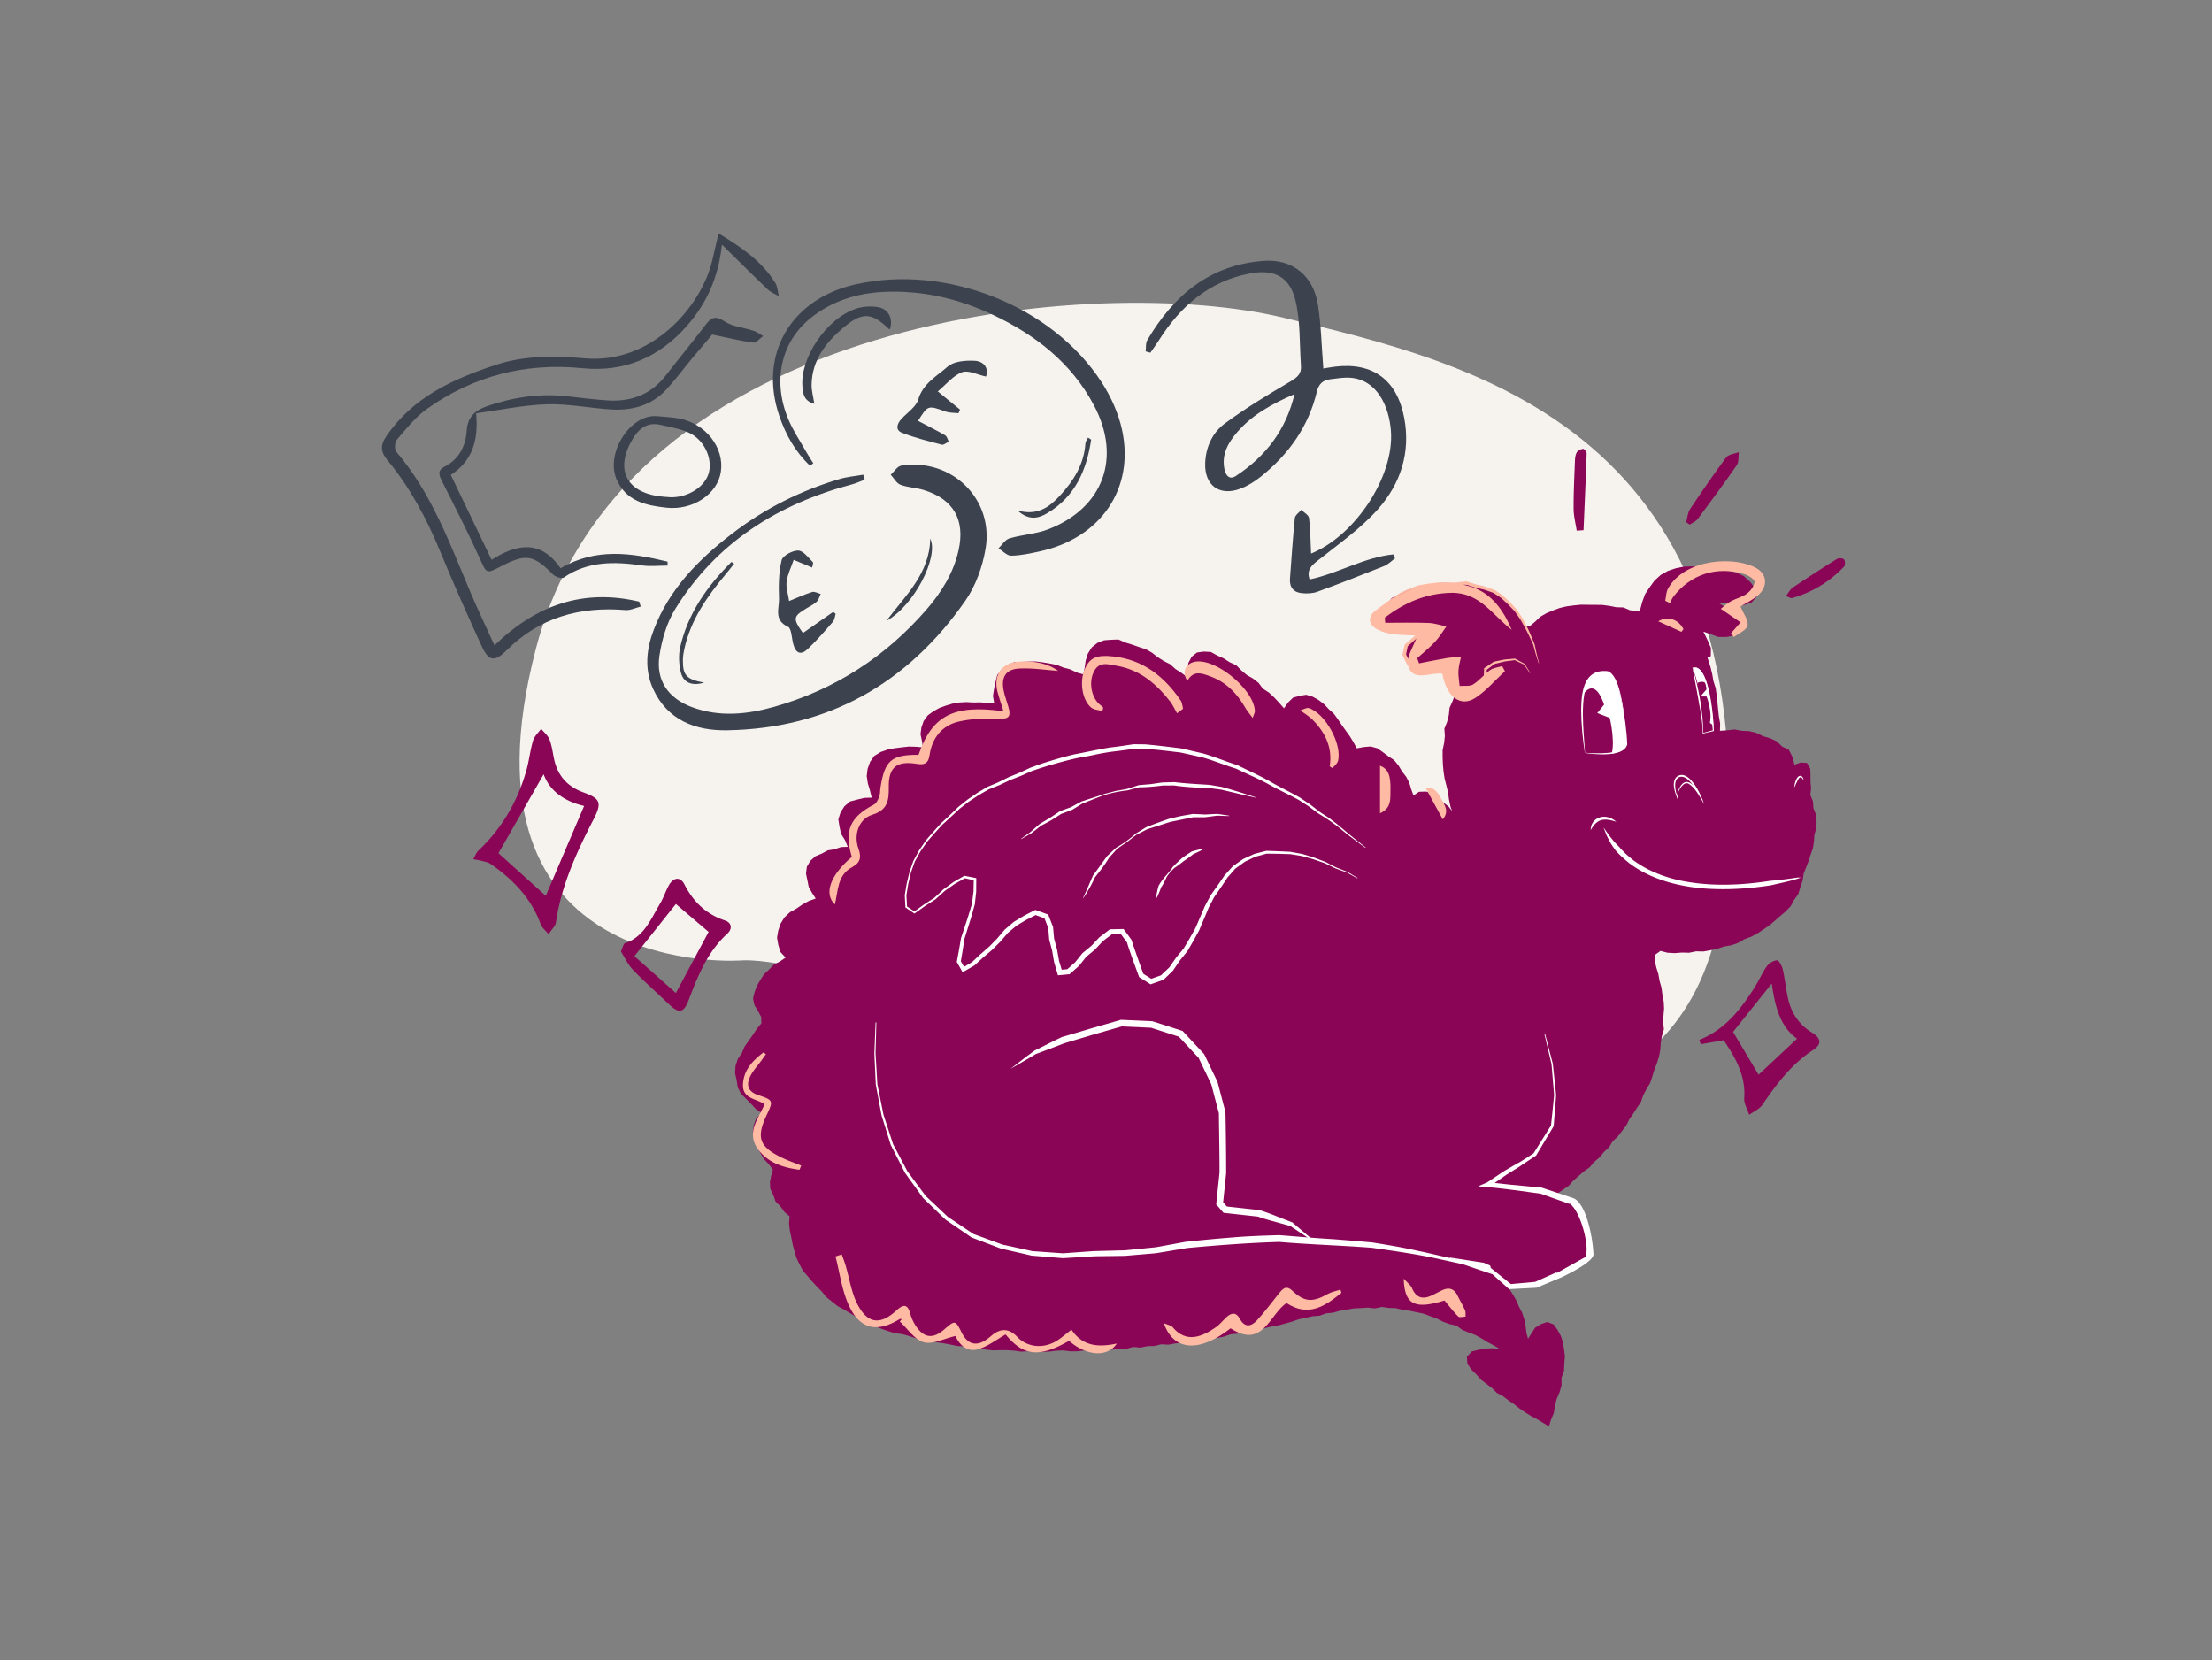 <svg xmlns="http://www.w3.org/2000/svg" fill="none" viewBox="0 0 1066 800"><rect x="0" y="0" width="1066" height="800" fill="#808080" stroke="none"/><g clip-path="url(#a)"><path fill="#F6F3EF" d="M358.055 462.784s-142.136 11.488-99.768-150.296c42.376-161.784 272.2-180.864 360.488-159.328 88.288 21.544 234.904 52.144 212 274.84-22.912 222.696-396.928 32.456-472.72 34.776z"/><path fill="#8B0556" d="m788.999 305.752.496-3.92.272-3.944.608-3.92 1.032-3.848 1.36-3.768 2.216-3.336 2.344-3.232 2.96-2.696 3.472-1.976 3.76-1.256 3.88-.8 4.248-.144 4.24.008 4.256-.104 4.264.424 3.952 1.688 4.208.848 3.856 1.896 3.16 2.888 2.432 3.264.512 3.808-2.552 2.816-3.888 1.168-3.856-.128-3.824-.68-3.88-.072 3.384 2.128 3.744 1.552 2.688 3.008 1.816 3.392-1.464 3.32-3.048 2.152-3.736.672-3.864-.024-3.648-1.336-3.504-1.208 1.888 3.848 1.736 3.968-.064 3.992-3.584 1.648-4.04-.608-3.536-2.128-2.272-3.44-1.224-3.88-3.144-1.696-3.32 1.072-2.776 2.44-1.128 3.544"/><path fill="#8B0556" d="m707.295 397.824-2.352-1.952-2.312-2.016-2.416-1.872-1.184-3.232-.72-3.368-.464-3.424-.784-3.344-.864-3.36-.528-3.416-.304-3.44-.144-3.456v-3.456l.728-3.424.352-3.416-.232-3.504 1.312-3.272.832-3.32.36-3.488 1.424-3.152 1.24-3.224 1.696-3.016 1.536-3.112 2.536-2.424 2.088-2.72 2.048-2.8 2.616-2.2-1.36-2.912.648-3.36 2.672-2.36 3.144-1.6 3-1.784 3.048-1.8 2.896-1.312 3.024-1.008 3.056-.92 3.152.528 2.744-2.296 2.504-2.4 3-1.72 3.176-1.336 3.24-1.176 3.352-.784 3.408-.44 3.408-.344 3.424.048 3.416.024 3.424.032 3.4.448 3.36.672 3.48.112 3.208 1.368 3.48.288 3.272 1.072 3.304 1.008 3.232 1.192 2.888 1.992 3.232 1.184 3.456-.088 3.248 1.152 3.08 1.608 2.344 2.56 1.84 2.912 2.088 2.776 1.176 3.248 1.088 3.256 1.04 3.272.808 3.336.584 3.376 1.056 3.288.488 3.4.376 3.416.312 3.416.376 3.408.608 3.4-.08 3.584 3.624-.24 3.512-.384 3.472.656 3.536.144 3.424.848 3.176 1.584 3.408.968 3.208 1.512 2.584 2.48 3.224 1.584 1.872 3.648.864 3.536 3.112-1.064 2.936.24 1.536 2.68.152 3.2v3.2l.272 3.28-.384 3.072 1.28 3.024.224 3.304 1.24 3.08.296 3.264-.096 3.28-.952 3.176-.224 3.24-.48 3.232-1.096 3.064-.976 3.104-1.176 3.032-1.224 3.024-.224-.096v-.024l.176-3.568.08 3.584-.536 3.44-1.104 3.28-1 3.328-2.04 2.824-1.656 3.048-2.416 2.488-2.624 2.232-2.576 2.256-2.616 2.232-2.856 1.92-2.872 1.92-3.048 1.616-3.248 1.192-3.008 1.792-3.272 1.12-3.432.592-3.296 1.064-3.376.768-3.408.584-3.48-.072-3.408.68-3.464-.088-3.456.272-3.464-.192-3.376-.872-2.392 1.704-.352 3.192.768 3.184.96 3.12.584 3.304.928 3.224.416 3.328.64 3.304.176 3.352-.272 3.36-.176 3.336.368 3.376-.976 3.264-.544 3.288-.232 3.352-.64 3.296-1 3.2-1.224 3.12-.976 3.208-1.056 3.184-1.752 2.88-1.544 2.96-1.096 3.2-1.872 2.792-1.816 2.808-1.912 2.744-1.496 3.024-2.064 2.648-2.008 2.688-2.496 2.28-1.736 2.92-2.48 2.272-2.12 2.592-2.568 2.176-2.16 2.576-2.76 1.936-2.504 2.208-2.528 2.176-2.248 2.536-2.752 1.912-2.872 1.952 3.016 1.6 2.408 2.232 2.208 2.392 2.208 2.368 2.256 2.36 1.408 2.944 1.688 2.8.824 3.16.44 3.224.024 3.256-.568 3.2-1.976 2.392-2.424 2.288-3.112 1.272-2.712 1.968-3.208.992-2.8 1.92-3.208.976-3.168 1.032-3.232.856-3.296.528-3.296.576-3.816-.216-3.8-.512-3.2-2.104-3.184-2.384 3.008 1.904 2.352 2.312 2.072 2.56 1.784 2.752 1.632 2.848 1.288 3.016 1.512 2.928 1.024 3.136.64 3.224.376 3.264.768 2.848 1.616-2.536 1.832-2.8 2.816-1.752 3.008-.984 3.096 1.152 1.92 2.736 1.568 2.904 1 3.16.52 3.272.408 3.296-.28 3.472-.144 3.504-1.208 3.32.008 3.568-.936 3.376-1.392 3.24-.864 3.376-.536 3.48-1.352 3.24-1 3.2-2.736-1.664-2.84-1.744-2.968-1.544-2.848-1.76-2.752-1.888-2.624-2.072-2.76-1.88-2.648-2.032-2.976-1.592-2.384-2.376-2.656-2.024-2.656-2.024-2.216-2.512-2.368-2.336-1.864-2.776-.232-3.376 2.392-2.52 3.32-.792 3.32-.608 3.368-.136 3.272.264-2.832-1.696-2.984-1.584-2.88-1.776-2.968-1.624-3.184-1.184-3.12-1.288-2.784-2.04-3.36-.736-3.16-1.176-3.032-1.52-3.176-1.152-3.176-1.184-3.32-.672-3.304-.696-3.352-.432-3.296-.832-3.392-.088-3.36-.48-3.376.696-3.384-.376-3.376.232-3.384.152-3.328.6-3.336.528-3.264.928-3.376.328-3.208 1.128-3.4.272-3.288.76-3.304.696-3.2 1.112-3.256.92-3.264.856-3.328.6-3.288.752-3.312.632-3.248.928-3.424.088-3.224 1.048-3.376.312-3.224 1.12-3.312.64-3.432-.064-3.256 1.016-3.32.616-3.392.136-3.336.528-3.36.392-3.328.608-3.416-.192-3.304.824-3.384.08-3.32.696-3.416-.328-3.32.864-3.376.08-3.368.344-3.376.088-3.392-.208-3.344.776-3.392-.248-3.368.416-3.384.024-3.392-.448-3.384.136-3.408.424-3.408.144-3.416-.232-3.416-.048-3.416.152-3.408-.472-3.408-.24-3.416.032-3.432.072-3.4-.384-3.392-.456-3.4-.368-3.352-.704-3.416-.2-3.352-.68-3.352-.624-3.376-.488-3.328-.728-3.376-.488-3.32-.776-3.248-1.04-3.288-.904-3.44-.416-3.264-1.008-3.232-1.12-3.192-1.248-3.032-1.592-3.064-1.504-3.04-1.544-2.952-1.712-2.92-1.76-3.024-1.624-2.672-2.136-2.688-2.128-2.168-2.68-2.392-2.4-2.296-2.504-2.224-2.584-2.232-2.616-1.616-3.032-1.48-3.096-.976-3.288-.864-3.288-.64-3.328-.712-3.32-.384-3.384.28-3.424-2.536-2.128-1.896-2.688-2.328-2.336-1.104-3.128-1.432-2.912-.208-3.224.576-3.088.888-2.976-2-2.648-2.4-2.576-1.784-3.032-1.464-3.176-1.04-3.296-1.008-3.352.48-3.472 1.192-3.336 2.584-2.368-2.776-1.984-2.352-2.52-2.384-2.432-2.496-2.416-1.52-3.12-.512-3.4-.776-3.368.216-3.488 1.088-3.32 1.96-2.896 1.352-3.176 2.008-2.816 1.968-2.824 1.904-2.872 2.184-2.68-.08-3.024-1.584-2.928-1.688-2.792-.664-3.224.776-3.168 1.144-2.968 1.616-2.768 1.744-2.768 2.424-2.192 2.28-2.384 2.928-1.536 2.768-1.88-2.504-2.728-1.024-3.448-.584-3.44.576-3.408 1.12-3.328 1.888-3.056 2.608-2.464 3.128-1.744 2.936-2 3.12-1.712 3.264-1.152-1.744-2.672-1.624-2.888-.648-3.256-.672-3.2.416-3.288 1.68-2.864 2.456-2.208 3.032-1.264 2.896-1.568 3.248-.528 3.152-1.064 3.256-.112-1.336-3.24-1.92-3.024-.736-3.48-.56-3.528 1.088-3.384 1.872-2.888 2.664-2.296 3.416-.896 3.4-.832 3.648-.128-.872-3.568-1-3.352-.528-3.48.424-3.512 1.2-3.328 2.056-2.896 3.024-1.84 3.28-1.16 3.392-.672 3.44-.424 3.48-.392 3.504.104 3.24.288-.416-3.04-.712-3.256.44-3.312 1.096-3.128 1.968-2.68 2.68-1.96 2.912-1.608 3.136-1.136 3.208-.96 3.304-.544 3.344-.2 3.352.2 3.336-.064 3.312.232 3.424.2-.608-3.52.544-3.416.696-3.32.832-3.352 2.128-2.76 2.8-2.088 3.232-1.32 3.488-.152 3.408-.16 3.44-.048 3.416.424 3.4.56 3.384.664 3.208 1.296 3.336.872 3.112 1.504 3.152.888.632-3.208.488-3.424 1.048-3.32 1.84-2.992 2.752-2.208 3.256-1.264 3.456-.264 3.496-.112 3.224 1.448 3.272 1.008 3.248 1.136 3.32 1.064 3.032 1.68 2.736 2.16 2.912 1.848 3.104 1.56 2.584 2.328 2.904 1.864 2.816 2.088-.04-3.488.536-3.4 1.584-3.008 2.568-2.024 3.264-.432 3.44.176 3.024 1.68 3.104 1.408 2.888 1.832 3.16 1.432 2.448 2.472 2.608 2.216 3.024 1.72 2.704 2.128 2.104 2.784 2.912 1.896 2.52 2.336 2.344 2.504 2.376 2.728 2.016-2.832 2.36-2.304 3.144-.864 3.216-.528 3.168.976 2.88 1.624 2.616 2.016 2.256 2.4 2.464 2.216 1.928 2.688 1.84 2.736 1.912 2.68 1.936 2.672 1.712 2.8 1.64 3.016 3.376-.624 3.328-.28 3.232.896 2.72 1.936 2.592 1.936 2.76 1.848 2.096 2.568 1.696 2.832 2.04 2.64 1.496 2.96.952 3.184 1.04 2.816 2.656-1.768 3.328-.112 3.232.824 2.592 2.144 2.496 2.208 2.68 2.12 2.072 2.688 2.52 2.096 2.936 1.592 3.088 1.28.888 1.392"/><path fill="#fff" d="M658.04 408.592c-3.776-2.816-7.632-5.56-11.248-8.576-1.456-1.296-3.984-3.088-5.616-4.256-1.608-1.152-4.24-2.76-5.96-3.832l-4.544-3.376c.216.144-4.936-3.176-4.68-3.016-4.944-2.744-10.12-5.048-15.048-7.832-4.768-2.616-10.688-5.04-15.16-7.272-5.28-1.608-10.792-3.904-16.104-5.4a930 930 0 0 0-10.992-2.456c-2.312-.208-5.664-.712-8.344-.944-2.64-.344-6.072-.576-8.352-.832l-5.672-.016c-2.12.432-6.48.984-9.28 1.304-3.136.376-6.24.936-9.344 1.576-2.992.712-6.344 1.168-9.336 1.792-7.032 1.64-14.624 3.816-21.16 6.112l-5.176 2.296-5.28 2.048.048-.024-5.128 2.424-5.272 2.104.088-.04-4.888 2.808-4.704 3.112c.136-.136-4.456 3.464-4.44 3.424-1.744 1.688-6.368 5.944-8.208 7.584-1.864 1.968-5.84 6.416-7.472 8.336.016-.032-3.296 4.784-3.192 4.616l-2.736 4.96c.128-.312-1.944 5.48-1.856 5.248 0-.024-1.312 5.592-1.288 5.472l-.896 5.56v-.088l.328 5.616-.176-.312 3.968 2.656h-.48l4.84-3.504 5.024-3.232-.064.048 4.352-4.064.016-.016.024-.024s4.816-3.496 4.832-3.504c-.016-.008 5.096-2.944 5.088-2.952l.184-.104c.496.088 5.36 1.064 5.736 1.128v.512l-.032 5.984v.072l-.656 5.92v.048c-.664 2.456-1.64 6.104-2.44 8.504l-2.608 8.376.032-.12c-.384 2.752-1.296 8.36-1.792 11.104l-.104-.616 2.2 3.84-1.304-.352 4.704-2.784c-1.064.904 4.256-3.984 3.944-3.72l4.248-3.688-.056.056 3.928-3.992-.056.064 3.64-4.304.128-.128 4.28-3.64.064-.056.08-.048 4.816-2.896 4.992-2.592.44-.232c.632.224 5.616 2.024 6.24 2.248.112.352 2.168 5.544 2.32 5.984l.016.168.504 5.552-.032-.2 1.44 5.368s.024.072.024.104l.968 5.464-.032-.136 1.584 5.288-1.312-.888 4.16-.408-.712.312 4.136-3.688-.152.16 3.48-4.336a.8.8 0 0 1 .184-.184l4.288-3.544-.112.112 3.8-4.048.072-.08.08-.064 4.704-3.592.328-.248h.408l5.52-.112.648-.016.376.52 3.28 4.488.112.152a544 544 0 0 0 5.888 16.824l-.496-.616 4.664 2.92-1.04-.112 5.456-1.92-.432.264 4.304-4.072-.16.184 3.304-4.752.032-.04.024-.032 3.68-4.464-.096.136 2.952-4.96 2.824-5.04-.048.096 4.584-10.64.016-.04.016-.032 2.728-5.112.032-.064.032-.048 3.368-4.704 3.256-4.784.04-.056.04-.04 3.92-4.288.064-.072.072-.048 4.76-3.328.064-.048.056-.024 5.264-2.408.064-.032.056-.016 5.624-1.432.096-.024h.088c2.872.072 8.76.288 11.64.472 0 .008 5.72 1.048 5.728 1.056.024 0 5.544 1.712 5.56 1.72.008.008 5.432 2.048 5.448 2.056-.016 0 5.24 2.712 5.128 2.656 0 0 5.4 2.112 5.408 2.12.008 0 4.984 2.952 4.992 2.96l-.12.208-5.056-2.816c.128.056-5.448-1.968-5.424-1.96 0 0-5.224-2.528-5.224-2.536l.04.016-5.456-1.896-5.56-1.56.056.016-5.712-.92h.072l-5.776-.176-5.776-.072.184-.024-5.6 1.528.12-.048-5.224 2.504c.904-.576-4.92 3.56-4.576 3.344.768-.768-3.936 4.464-3.704 4.24-1.16 1.888-4.88 7.312-6.456 9.512.344-.584-2.688 5.176-2.608 5.04.224-.352-4.512 10.68-4.432 10.616l-.016.048-.032.056-2.784 5.096-2.912 5.016-.04.072-.056.072-3.632 4.504c.264-.36-3.256 4.776-3.2 4.712l-.064.096-.088.088-4.264 4.112-.184.176-.248.088-5.448 1.936-.544.192-.496-.312-4.672-2.912-.352-.224-.144-.392c-1.784-4.928-4.68-12.664-5.712-16.352l-3.296-4.48 1.024.504-5.52.112.736-.256-4.696 3.6.152-.136-3.792 4.056-.056.056-.064.048-4.28 3.56.184-.184-3.464 4.344-.072.088-.08.072-4.152 3.664-.312.272-.408.04c-.656.056-4.584.424-5.184.48a861 861 0 0 1-1.872-6.416l-.928-5.464.024.104-1.408-5.376s-.032-.16-.032-.2l-.472-5.56.072.32-2.032-5.344.688.672-5.264-1.928.912-.056-4.944 2.528-4.776 2.832.144-.104-4.304 3.608.128-.128-3.672 4.272-.032.032-.024.024-3.968 3.952-.032.032s-4.264 3.624-4.288 3.64l-4.128 3.776-.08.072-.088.048-4.736 2.736-.84.48-.464-.832-2.16-3.864-.168-.296.056-.32 1.016-5.52.928-5.528s.016-.096.032-.128c1.6-4.872 3.976-11.808 5.288-16.688-.104.648.792-6.216.728-5.728l.12-5.984.488.608-5.016-1.064.4-.064-5.104 2.864.048-.032-4.864 3.424.048-.04-4.416 4.008-.032.032-.032.024-5.024 3.192-4.832 3.472-.24.168-.24-.16-3.96-2.68-.168-.112v-.2l-.304-5.616v-.08c0-.016.928-5.56.928-5.576 0-.008 1.32-5.488 1.32-5.504 0-.032 1.864-5.352 1.872-5.384 0-.016.016-.04.024-.056l2.704-5c0-.016 3.184-4.672 3.192-4.696 1.832-2.208 5.568-6.416 7.52-8.512 2.104-1.896 6.192-5.744 8.192-7.744.016-.032 4.424-3.52 4.448-3.56 0-.024 4.688-3.208 4.704-3.224l4.872-2.912.032-.024.048-.024 5.192-2.176 5.048-2.496h.016l.032-.024 5.208-2.12 5.096-2.368c2.024-.72 4.032-1.488 6.08-2.16 5.032-1.616 10.208-3.144 15.368-4.352 5.72-1.04 11.472-2.376 17.224-3.296 3.648-.384 7.552-1.008 11.168-1.544l5.672.056c5.712.544 11.424 1.216 17.112 1.944 2.784.624 8.352 1.896 11.128 2.576 5.304 1.544 10.832 3.856 16.096 5.512 5.104 2.536 10.336 4.848 15.328 7.632 4.88 2.872 10.016 5.248 14.92 8.08l.024.016.016.016s4.712 3.144 4.728 3.152c.008.008 4.464 3.48 4.48 3.496 1.248.904 4.464 2.816 5.832 3.96 2.736 1.968 5.664 4.544 8.232 6.712 2.584 2.12 5.664 4.528 8.28 6.616l-.144.192z"/><path fill="#fff" d="M492.063 404.216c1.464-1.096 3.264-2.344 4.624-3.328 1.448-1.28 2.896-2.576 4.368-3.832 1.624-.992 3.256-1.944 4.896-2.904l4.736-3.16c1.816-.744 3.672-1.384 5.52-2.056 1.184-.68 3.44-1.896 5.024-2.728 3.248-1.04 7.712-2.472 10.872-3.584 1.848-.464 3.688-.968 5.528-1.472 1.88-.312 3.761-.64 5.641-1.008-.224.056 5.463-1.76 5.415-1.76l.04-.016c1.92-.176 3.84-.336 5.752-.488l5.641-.824h.087l5.713-.152h.111c3.936.488 8.784.832 12.744 1.056 1.448.096 2.897.168 4.345.288l5.631.952h.048l.025.016c5.512 1.528 10.976 3.224 16.4 5.032l-.041.152c-4.76-1.064-11.856-2.744-16.696-3.896.488.072-6-.768-5.528-.712-5.624-.216-11.528-.448-17.12-1.288.616.008-5.792.032-5.608.032-3.144.456-8.184.88-11.248.84-.032.008-5.552 1.472-5.576 1.48a63.5 63.5 0 0 0-11.144 2.24c-3.128 1.128-7.512 2.904-10.656 4.12-1.152.76-3.344 2.064-4.848 2.976-1.608.608-4.224 1.656-5.288 1.976l-4.832 3.088c-1.68.912-3.36 1.832-5.048 2.712-1.048.864-3.096 2.408-4.456 3.48-1.656.96-3.296 1.952-4.968 2.88l-.088-.136zm29.912 28.488c1.64-3.568 3.176-7.168 4.728-10.76 2.352-3.112 4.568-6.312 6.88-9.448l4.264-3.976c3.552-2.048 6.432-4.088 9.488-6.824.032-.016 4.968-3.04 5.008-3.064 3.16-1.304 7.744-2.92 11.008-4.056a239 239 0 0 1 5.752-1.328c1.936-.368 3.888-.68 5.832-1.016 1.968.088 3.928.168 5.888.28 1.528-.104 3.976-.216 5.792-.304q1.452.19 2.904.416c.96.144 1.92.288 2.88.448l-.016.16c-1.792-.04-4.24-.096-5.744-.192-1.952.256-3.896.56-5.848.768-1.944.024-3.888.016-5.832.024-2.944.616-7.656 1.528-11.192 2.296.504-.16-11.44 3.664-10.896 3.464l-5.184 2.664c-1.32.984-3.12 2.368-4.568 3.52a158 158 0 0 0-4.76 3.256l-3.912 4.32c-1.648 2.856-4.392 6.504-6.744 9.36-1.256 2.848-3.576 7.016-5.6 10.056l-.144-.072zm35.176.064c.184-1.96.616-3.856 1.128-5.744 1.768-3.512 4.84-6.04 6.96-9.312 1.152-1.256 2.912-2.872 4.184-4.032a56 56 0 0 1 4.912-3.368c1.856-.544 3.736-1.032 5.672-1.36l.056.152c-1.68.984-3.416 1.808-5.176 2.576l.176-.088c-1.4 1.128-3.288 2.52-4.584 3.328l-2.264 1.752c-.672.496-1.816 1.328-2.296 1.6-1.328 1.272-2.8 2.936-3.688 4.312-.68 1.504-1.952 4.16-2.64 4.912-.632 1.824-1.336 3.616-2.272 5.312l-.152-.048zm206.496-69.656s18.744 2.424 20.152-4.184c0 0-1.344-35.608-10.08-35.256-8.728.352-14.12 4.392-10.08 39.44z"/><path fill="#8B0556" d="M760.279 339.52s6.656-17.52 12.76 0l-3.272 4.088 6.008 2.36s3.368 13.8 0 19.848h-13.496"/><path fill="#fff" d="M763.831 362.784c4.984.208 17.704 1.248 19.568-4.104-.368-6.92-.72-13.896-2.04-20.728-.832-3.784-2.776-13.512-7.352-13.896-2.856.016-6.04.784-7.816 3.176-5.392 7.664-2.808 26.152-2.36 35.552m-.064.064c-1.04-6.944-1.744-13.848-1.768-20.864.104-8.728 1.304-19.744 12.752-18.56 6.064 1.88 7.544 19.048 8.512 24.8.44 3.488.808 7 .928 10.52-1.768 6.264-15.384 4.824-20.432 4.096zm51.896-41.064s5.056 12.792 5.056 24.048l4.976 3.752s-1.816-30.592-10.024-27.8z"/><path fill="#8B0556" d="M818.231 328.952s4.896-2.144 4.104 3.304l-2.856 3.336h2.944s3.312 8.36 1.216 13.992l-5.408-3.08"/><path fill="#fff" d="M815.703 321.808c3.008 10.216 4.944 20.864 5.16 31.528l-.176-.136c1.656-.424 3.304-.872 4.952-1.336l-.176.24c-.68-5.04-2.552-32.264-9.752-30.296zm-.08-.04c8.28-2.512 10.176 24.88 10.296 30.312v.2a194 194 0 0 0-5.176 1.208c-.208.032-.176.128-.176-.136 0-5.336-1.104-10.584-2.008-15.824-.784-4.576-2.072-11.12-2.936-15.752z"/><path fill="#8B0556" d="m741.592 319.504-1.064-3.824-.872-3.896-1.504-3.688-1.592-3.648-1.728-3.592-1.968-3.48-2.44-3.176-2.536-3.104-2.928-2.752-3.464-2.032-3.576-1.744-3.464-2.112-4.032-.368-3.944-.432-4.072-.6-4.112-.12-4.12-.04-4.08.6-4.048.72-3.944 1.136-4.016.96-3.648 1.928-3.68 1.912-2.552 3.248-2.584 3.072-.704 3.984 2.056 3.56 3.768 1.624 4.016.84 4.728-.784 4.784-.128 4.736-.896-3.576 1.752-3.256 2.176-3.04 2.504-2.064 3.368-.272 3.752 2.32 2.944 3.344 2.136 3.872.96 4 .12 3.904-.92 4.008-.68 3.52-2.064-2.088 3.704-.792 4.16-.264 4.072 1.704 3.736 4.232.264 3.664-.736 3.504-1.36 2.488-2.84 1.472-3.488.216-3.84 3.808-2.008 3.6-2.152 4.16-.48 4.192.448 3.04 2.912 2.944 3.024"/><path fill="#FFBAA3" d="m741.48 319.536-1.4-4.432-1.208-4.488.016.056-1.464-3.152c-1.36-3.056-3.176-6.296-4.864-9.208l.024.048-2.664-3.832.072.088-3.216-3.36-3.408-3.16c.504.36-3.928-2.576-3.824-2.504l.176.088-4.432-1.528.08.024a210 210 0 0 1-4.56-1.088l-4.496-1.472.328.032s-4.608.472-4.64.48c-2.672.056-6.48.016-9.184-.2.432-.032-4.552.4-4.464.4l-4.528.592.088-.024-4.328 1.456c-1.344.52-3.016 1.304-4.152 1.76l-3.84 2.456-3.712 2.656.08-.096-2.344 4.48.032-.144.144 5.056-.184-.28s4.672 2.232 4.512 2.16l4.776 1.608-.184-.024 4.768-.52 4.784-.304c2.072-.32 7.096-1.072 9.36-1.424-2.128.952-6.432 2.856-8.552 3.808l.176-.104-3.56 3.04-3.488 3.128.256-.44-.912 4.504-.072-.544 2.072 4.12-.36-.376 4.328 2.336-.264-.096 4.848.896h-.328l4.808-.856-.128.032s4.888-1.584 4.504-1.448l4.64-1.96 2.312-.976c-.712 1.488-2.688 5.624-3.416 7.16l.064-.176-1.256 5.072v-.448l1.232 4.904-.696-.672 4.92 1.12-.24-.016 4.808-.24-.472.184 3.744-3.024-.152.16 2.712-3.952-.12.384.16-4.88v-.336l.272-.176 4.32-2.928.096-.064.096-.024 4.96-1.016h.032l.016-.008 4.984-.44h.112l.088.04 4.504 2.44.056.032.032.048 2.68 4.328-.152.104-2.896-4.184.088.08-4.624-2.208.2.04-4.96.656h.048l-4.92 1.184.2-.088-4.216 3.08.272-.512-.024 4.88v.2l-.12.184-2.624 4.008-.056.088-.088.08-3.68 3.104-.2.168-.272.016-4.8.344c-.52-.024-5.288-1.096-5.728-1.16-.112-.384-1.32-5.192-1.456-5.672l.056-.224 1.232-5.072.024-.088.04-.088 2.312-4.912 1.232 1.288-4.632 1.984-.04.016-.04.016-4.592 1.464-.072.024h-.064l-4.824.8-.168.024-.16-.032-4.832-.952-.144-.032-.12-.064-4.304-2.392-.248-.136-.12-.24-2.024-4.144-.128-.264.064-.28.976-4.496.056-.272.2-.168c1.864-1.6 5.432-4.68 7.384-6.152l4.2-1.736.344 1.24-4.688.56h-.048l-4.768.152-4.752.384h-.104l-.08-.024c-.032-.016-4.736-1.744-4.768-1.76l-4.52-2.24-.176-.088v-.192l-.096-5.056v-.08l.032-.064 2.376-4.464.032-.056.056-.04 3.688-2.712s3.824-2.52 3.84-2.536c.008-.024 4.2-1.872 4.224-1.888l4.304-1.616.032-.016h.056l4.528-.76 4.552-.552h.088c2.584.112 6.72.032 9.008-.064l4.6-.52.16-.016.16.048 4.512 1.424c1.168.28 3.048.696 4.44 1.064l.048.008h.032l4.416 1.6.096.032.08.048 3.888 2.632s.08.056.096.08l3.4 3.24 3.2 3.44.04.048.024.04s2.544 3.912 2.56 3.944c0 .016 1.632 3.088 1.64 3.104 1.592 2.992 3.016 6.456 4.288 9.616 0 .016.976 4.528.984 4.552l1.128 4.496-.176.048z"/><path fill="#fff" d="M422.327 492.68s-.4 15.032-.392 14.928c.008-.04.896 15.128.888 14.896 0-.04 2.984 14.88 2.936 14.632l4.632 14.224c-.288-.544 7.184 13.568 6.864 13.024l8.848 11.944c-.632-.616 11.288 10.616 10.608 10.016l12.44 8.328c-1.24-.504 14.264 5.208 13.888 5.064-.856-.2 15.304 3.336 14.368 3.152l14.96 1.064c-.896.048 15.016-1.088 14.792-1.064l14.992-.392c-.456.072 14.864-1.48 14.768-1.448-.544.128 14.704-2.704 14.608-2.664l.048-.008h.072c6.496-.696 15.904-1.592 22.352-2.064 6.632-.624 15.816-.912 22.536-1.12 6.408.496 16.024 1.336 22.408 1.728 6.696.4 15.632 1.208 22.344 1.792 7.424 1.208 14.84 2.408 22.176 4.088 6.72 1.296 22.704 5.48 29.512 6.008 10.4.8 1.6 3.032 6.248 4.896l-.112.304c-4.6-1.536-9.744-3.28-14.112-4.792l-10.936-2.384c-10.736-2.408-22.464-4.048-32.976-5.552-14.16-1.096-31.104-1.64-44.536-2.816-14.52.416-30.176 1.608-44.632 2.952.688-.056-14.824 2.464-14.632 2.472-.024 0-.088.016-.12.016-.056 0-14.888 1.256-14.936 1.264-.024.024-14.944.192-14.976.216-.08 0-14.928.92-15 .912-.08 0-14.944-1.232-15.024-1.224h-.088l-.072-.016c-.024-.048-14.664-3.344-14.696-3.384a26736 26736 0 0 0-14.096-5.336l-.112-.04-.088-.064c-.008-.056-12.4-8.456-12.416-8.496-.048-.04-10.696-10.336-10.744-10.376l-.056-.048-.04-.056c-.016-.048-8.704-12.072-8.72-12.112s-6.776-13.296-6.8-13.336l-.024-.048-.016-.04s-4.448-14.288-4.448-14.312c.024-.064-2.776-14.728-2.76-14.792l-.688-14.968.6-14.952.32.008z"/><path fill="#fff" d="M486.679 515.296c2.984-2.288 8.768-6.784 11.8-8.984 3.944-1.944 9.416-4.776 13.328-6.6 3.528-1 10.536-3.112 14.048-4.152l14.08-4.048.248-.072h.264l14.672.672h.216l.2.072 13.976 4.496.4.128.288.304 9.952 10.696.168.176.104.216 6.272 13.072.064.136.04.144 3.712 14.136.048.184c.2 7.432.368 22.104.336 29.536 0 .08-1.512 14.544-1.52 14.632l-.384-1.216 2.664 3.048-1.032-.536 16.192 1.776.16.016c2.464.728 5.528 1.88 7.912 2.84l7.68 2.992.2.08c3.168 2.664 9.504 8.072 12.64 10.784a2409 2409 0 0 1-13.744-9.144l.28.144-7.944-2.2c-2.432-.64-5.568-1.544-7.872-2.408l.328.072-16.192-1.784-.616-.072-3.536-4.04.072-.696 1.512-14.544v.168c.088-6.592-.272-23.784-.288-28.84l-3.712-14.136.104.288-6.272-13.072.272.4-9.952-10.696.68.432-13.976-4.496.416.072-14.672-.656.512-.064-14.064 4.048c-3.48 1.048-10.544 3.136-14.016 4.208-2.936 1.128-9.84 3.752-13.544 5.12-2.232 1.384-9.664 5.664-12.52 7.336zm257.872-17.264 3.792 14.648c-.008.144 1.6 15 1.584 15.128-.008.08-1.184 14.816-1.192 14.896-.032.064-8.296 13.832-8.328 13.904l-.048.112-.088.104-7.44 4.944a1 1 0 0 1-.152.144l-6.488 4.048-.088.064-.112.048-8.456 5.888-.368-2.24 10.432 1.12 15.2 1.448.152.016.168.056 14.664 4.872.576.192c5.848 2.592 9.048 17.792 9.496 26.224.04.744 1.952 3.568-15.336 11.872l-.56.232-11.296 4.696-.248.104h-.224l-12.424.64-.52.024-.344-.312-12.328-10.984.36.168a1131 1131 0 0 1-16.2-3.768l.064-.312c2.744.392 5.488.816 8.224 1.248s5.48.84 8.216 1.296l.184.032.176.144 12.88 10.336-.864-.28 12.392-1.08-.472.112 11.176-4.968-.824.808 14.328-8.032.368-2.704c.432-6.096-3.568-20.496-8.72-23.384l.88.744-14.568-5.152.32.072c-7.528-.96-17.944-2.528-25.52-3.128l-4.664-.424 4.288-1.824 8.552-5.672-.192.112 6.624-3.848c-.744.736 7.64-4.792 7.472-4.64l-.136.208 8.584-13.688-.048.168c0 .064 1.536-15.016 1.504-14.704.008.08-1.272-15.328-1.248-14.936l-3.464-14.696.312-.08zm22.049-98.024c0-6.272 7.28-8.584 12.32-4.008-6.344-2.08-9.36-1.224-12.32 4.008m54.607-12.624c-2.064-3.368-3.848-7.176-7.064-9.472-1.896-1.344-3.4.48-4.424 1.976-1.096 1.6-1.56 3.768-.832 5.592l-.248.112c-1.24-3.192-3.648-8.984-.256-11.536 5.744-3.512 11.496 9.144 12.824 13.328m-.032-.072c-.064.024-.04-.024-.072-.064a13 13 0 0 1-.16-.336c-.128-.272-.528-1.048-.672-1.328-1.816-3.232-6.832-13.464-11.464-10.872-2.864 2.056-.96 7.96.088 10.776l-.248.112c-.72-1.976-.28-4.144.736-5.92 4.344-8.2 10.224 3.384 11.8 7.632zm43.52-7.856c.032-1.576 1.176-6.36 3.432-5.472.752.488.952 1.28 1.112 2.064-.224-.304-.424-.616-.656-.888-.744-.992-1.312-.736-1.96.384-.736 1.232-1.256 2.616-1.928 3.92zm3.201 43.424c-4.144 1.552-10.088 2.712-14.48 3.736-8.944 1.376-18.048 2.088-27.152 1.784-14.816-.424-30.064-4.024-41.232-12.56-2.384-1.976-5-4.224-6.848-6.552l-1.712-2.528a126 126 0 0 1-2.104-3.96c-.392-.912-1.24-3.152-1.608-4.088.584.856 2 2.864 2.544 3.688l2.84 3.48 2.112 2.152c.64.744 1.28 1.488 2.016 2.184 1.128 1.28 3.128 2.896 4.488 4.032 7.384 5.592 16.704 9.104 26.424 10.696 13.088 2.208 26.696 1.56 39.768-.472 4.456-.384 8.904-.912 13.352-1.608h1.6z"/><path fill="#3D434E" d="M552.111 169.32c.232-1.816-.088-3.952.768-5.4 12.76-21.664 30.312-36.496 56.512-38.232 13.432-.888 23.528 7.144 25.736 21.104 1.576 9.976 1.76 20.168 2.608 30.784 1.504-.24 3.648-.656 5.816-.912 18.248-2.136 29.744 6.584 33.16 24.672 3.168 16.76-1.76 31.68-12.448 43.808-8.496 9.64-19.416 17.192-29.576 25.28-3.04 2.424-4.968 4.464-3.6 8.816 13.864-2.952 26.32-10.656 40.376-12.08.272.648.552 1.288.824 1.936-1.736 1.248-3.304 2.904-5.232 3.68-10.672 4.272-21.392 8.44-32.184 12.384-2.248.824-4.92.912-7.344.704-4.056-.344-6.184-2.8-5.872-7 .72-9.744 1.36-19.488 2.344-29.208.144-1.416 2.032-2.656 3.12-3.976 1.296 1.312 3.544 2.512 3.72 3.96.688 5.624.712 11.328.992 17.12 21.16-8.6 40.144-37.056 38.472-59.112-.904-11.944-6.72-24.672-19.544-25.616-3.192-.232-6.472.336-9.688.728-3.544.44-5.544 2.176-6.472 6.048-4.056 16.872-13.672 30.264-27.104 40.976-2.952 2.352-6.336 4.464-9.856 5.76-10.096 3.728-17.28-1.76-16.84-12.48.32-7.76 3.552-14.64 9.488-19.008 10.12-7.456 20.944-13.984 31.8-20.36 3.24-1.904 5.12-3.688 4.864-7.368-.736-10.456-.224-21.216-2.592-31.296-2.704-11.52-10.088-15.472-21.792-13.288-19.736 3.672-33.672 15.728-44.128 32.32-1.272 2.016-2.696 3.936-4.056 5.904zm71.72 20.592c-10.416 4.56-20.208 9.744-27.592 18.328-4.32 5.024-7.6 10.64-6.176 17.76.632 3.152 2.408 5.408 5.56 3.336 14.384-9.448 24.208-22.32 28.216-39.432zm-207.127 41.24c-1.992.744-3.936 1.672-5.976 2.216-35.808 9.52-65.448 28.032-85.248 59.976-4.096 6.6-6.496 14.784-7.672 22.544-1.824 12.04 4.248 20.664 15.784 24.912 13.184 4.856 26.48 3.488 39.6-.232 29.04-8.24 53.416-23.984 73.184-46.712 7.224-8.312 13.048-17.568 15.536-28.544 3.344-14.744-2.384-24.808-16.824-29.208-3.648-1.112-7.656-1.176-11.184-2.528-1.888-.72-3.112-3.152-4.64-4.816 1.664-1.504 3.152-4.064 5.008-4.36 24.232-3.872 44.808 16 40.672 40.112-1.48 8.64-4.72 17.768-9.688 24.904-27.768 39.84-65.968 61.696-114.968 62.504-15 .248-28.632-4.816-35.52-19.904-4.272-9.352-3.312-19.056.28-28.52 7.424-19.576 21.52-33.816 37.648-46.248 15.624-12.048 33.016-20.832 51.952-26.432 3.672-1.088 7.568-1.392 11.36-2.064z"/><path fill="#3D434E" d="M390.368 224.432c-7.032-6.6-11.68-14.88-14.776-23.896-10.192-29.696 5.448-56.512 36.784-63.544 43.576-9.776 94.584 10.272 118.536 47.232 4.496 6.944 8.136 15.024 9.856 23.072 6.064 28.384-10.504 52.144-39.856 58.448-4.496.968-9.072 1.984-13.632 2.04-2.016.024-4.056-2.296-6.088-3.552 1.728-1.648 3.2-4.168 5.24-4.776 6.208-1.84 12.952-2.136 18.928-4.472 26.4-10.32 35.144-34.416 21.92-59.496-10.856-20.584-28.208-34.056-48.816-43.792-16.576-7.824-34.104-11.88-52.4-11.048-13.016.592-25.336 4.384-35.68 12.84-14.088 11.512-18.208 30.24-10.44 48.632 2.368 5.6 5.84 10.736 8.848 16.056.976 1.728 2.096 3.384 3.152 5.072-.528.392-1.048.784-1.576 1.176zm-152.072 86.56c20.28-19.704 43.104-27.376 69.768-21.064.232.792.472 1.584.704 2.376-2.456.6-4.968 1.88-7.368 1.68-21.96-1.792-41.336 3.496-57.32 19.44-5.776 5.768-8.616 5.24-11.992-2.144-6.936-15.152-13.688-30.392-20.064-45.792-6.496-15.688-14.392-30.512-25.232-43.632-3.264-3.944-3.76-7.048-.616-11.656 12.92-18.912 32.248-27.64 52.928-34.424 13.984-4.592 28.464-4.336 42.752-3.088 32.12 2.8 56.144-24.872 61.416-47.256.984-4.168 1.936-8.336 3-12.944 11.12 6.656 20.848 13.392 27.312 23.752 1.136 1.816 1.192 4.304 1.744 6.48-1.792-1.064-3.856-1.848-5.336-3.248-7.032-6.688-13.896-13.544-22.072-21.568-1.776 16.248-7.584 28.616-17.072 39.344-13.4 15.152-30.16 22.192-50.216 20.184-27.552-2.752-52.584 3.736-75 19.696-5.504 3.92-9.896 9.528-14.36 14.728-1.04 1.216-1.24 4.72-.28 5.856 16.912 19.808 25.648 43.864 35.568 67.328 3.568 8.44 7.536 16.704 11.728 25.944z"/><path fill="#3D434E" d="M229.456 199.168c1.304 13.728-2.352 23.32-12.208 29.688 6.464 13.448 12.888 26.808 19.656 40.904 11.76-7.496 23.584-10.032 33.232 4.088 17.072-10.056 34.288-7.352 51.56-3.216l.064 1.92c-4.16 0-8.392.488-12.472-.088-13.184-1.872-25.952-2.168-37.624 5.864-.968.664-4.032-.336-5.176-1.496-9.408-9.52-13.04-10.176-25.152-3.856-7.072 3.688-6.88 3.352-10.104-3.8-5.576-12.352-11.736-24.448-17.856-36.552-1.528-3.016-3.072-5.744.832-7.736 7.144-3.64 10.232-10.136 10.696-17.304.464-7.104 4.52-10.032 10.072-11.944 12.64-4.344 25.624-6.184 39.008-4.608 6.264.736 12.528 1.512 18.816 1.928 11.456.752 21.056-2.928 28.24-12.272 6.192-8.056 12.72-15.864 18.848-23.976 2.76-3.656 4.736-4.848 9.296-1.848 3.96 2.608 9.352 2.984 14.04 4.544 1.616.536 3.032 1.664 4.544 2.528-1.576 1.12-3.304 3.352-4.704 3.168-6.128-.8-12.168-2.304-19.864-3.888-2.4 2.848-6.08 7.16-9.696 11.52-4.168 5.016-8.048 10.28-12.472 15.048-7.168 7.728-16.544 10.16-26.704 9.52-10.304-.648-20.6-2.8-30.84-2.472-11.336.36-22.616 2.792-34.016 4.336z"/><path fill="#8B0556" d="M264.344 450.192c-1.776-2.192-3.224-3.288-3.744-4.72-4.576-12.648-13.4-21.736-24.2-29.176-1.088-.752-2.536-1.024-3.856-1.376-1.464-.384-2.968-.6-4.456-.896.8-1.392 1.328-3.08 2.448-4.136 11.336-10.664 18.848-23.616 23.088-38.488 1.36-4.768 1.856-9.784 3.264-14.536.624-2.088 2.552-3.792 3.896-5.664 1.392 1.712 3.296 3.232 4.048 5.192 1.152 3 1.52 6.312 2.208 9.488 1.736 7.968 6.408 13.16 14.152 15.976 8.416 3.064 8.928 5.056 4.704 13.256-8.096 15.712-15.424 31.704-17.992 49.456-.248 1.696-1.96 3.184-3.552 5.616zm-24.112-39.064L263 431.664c5.912-13.824 12.104-28.32 18.504-43.288-9.176-2.144-16.544-6.992-19.512-15.28-7.512 13.136-14.864 25.984-21.76 38.032m590.408 90.136c-3.992.704-7.512 1.32-11.032 1.936l-.672-2.088c12.448-4.984 20.064-14.88 26.816-25.616 2.04-3.24 3.528-6.84 5.76-9.928 1.04-1.448 3.208-2.728 4.912-2.792.88-.032 2.32 2.672 2.704 4.328 1.032 4.464 1.504 9.064 2.448 13.552 1.52 7.256 5.232 13.008 11.72 16.984 4.456 2.728 4.664 5.624.472 8.352-10.408 6.784-17.6 16.376-24.456 26.416-1.416 2.072-4.184 3.216-6.328 4.784-.856-2.648-2.592-5.36-2.408-7.928.792-11.144-4.424-19.848-9.928-28.008zm4.56-4c4.568 7.664 9.032 15.152 12.296 20.624l18.512-17.344c-8.512-6.096-10.6-16.176-12.184-26.568-6.72 8.4-13.016 16.272-18.624 23.28zm-535.976-38.752c.872-1.832 1.152-3.688 1.976-3.968 9.336-3.216 12.504-11.792 16.952-19.208 1.664-2.776 2.632-5.96 4.224-8.776 2.176-3.832 5.512-4.224 7.464-.392 4.32 8.472 10.448 14.368 19.568 17.4 3.184 1.056 3.688 3.992 1.072 6.384-9.536 8.728-14.128 20.256-18.584 31.912-2.408 6.288-4.624 6.712-9.416 2.152-5.824-5.536-11.856-10.872-17.424-16.64-2.424-2.512-3.928-5.904-5.832-8.864m26.504-22.896a56537 56537 0 0 0-19.992 25.152l19.984 17.744c5.728-10.688 11-20.528 15.768-29.44-5.248-4.48-10.656-9.096-15.76-13.456"/><path fill="#FFBAA3" d="M725.224 323.456c-4.672 4.312-8.88 9.32-14.12 12.776-7.184 4.744-13.936-.296-16.032-11.592-5.616-.856-13.856 4.216-16.464-3.576-1.32-3.952 2.76-9.704 4.448-14.808-2.848-.136-7.176-.12-11.448-.632-2.64-.312-5.392-1.024-7.728-2.248-4.328-2.256-4.976-6-1.168-9.016 13.416-10.624 28.384-16.832 45.656-11.792 10.224 2.984 16.056 11.288 20.144 20.904-9.184-6.88-15.264-18.104-29.176-17.8-12.4.272-22.544 4.84-31.96 11.936.056.832.12 1.672.176 2.504 6.936 0 13.88-.168 20.808.08 2.912.104 5.792 1.08 8.68 1.656-1.808 2.504-3.392 5.224-5.488 7.464-2.648 2.824-5.712 5.248-8.592 7.848l.912 2.504c4.392-.848 8.768-1.776 13.176-2.512 2.312-.384 4.688-.424 7.032-.624-.44 2.264-1.136 4.52-1.24 6.808-.104 2.392.36 4.816.576 7.224 2.208-.2 4.832.288 6.52-.752 2.984-1.832 5.232-4.832 8.12-6.872 1.608-1.136 3.88-1.328 5.856-1.944.44.816.88 1.624 1.312 2.44zm-215.264-.16c-5.816-.408-12.232-1.44-18.584-1.144-6.656.304-8.984 4.016-7.72 10.584.504 2.616 1.52 5.128 2.24 7.704 1.512 5.376.224 6.128-5.744 5.88-5.976-.248-12.16.048-17.968 1.36-8.272 1.864-13.016 7.976-14.216 16.208-.656 4.496-2.952 4.736-6.36 4.184-9.376-1.512-13.432 1.64-13.296 11.12.096 6.392-.424 11.128-8.04 13.464-6.416 1.968-8.984 9.672-6.584 16.232 1.536 4.192.936 6.864-3.072 9-7.144 3.808-6.664 11.384-8.288 17.984-5.424-5.312-2.208-14.096 8.176-22.952-3.752-12.632-.896-19.2 10.656-25.2 1.2-.624 2.016-2.384 2.536-3.8.52-1.4.4-3.024.64-4.536 2.032-12.96 5.296-15.744 18.328-15.64 6.424-18.912 16.912-24.416 40.944-20.976-1.008-3.232-2.04-6.16-2.84-9.144-2.296-8.544 2.056-14.456 10.8-14.848 6.864-.312 13.328.808 18.384 4.528z"/><path fill="#3D434E" d="M316.183 200.52c3.624.352 7.296.456 10.864 1.104 12.984 2.36 22.096 13.992 20.344 25.752-1.584 10.672-13.448 18.68-26.248 17.272-9.912-1.096-19.528-3.112-24.064-13.808-5.264-12.416 6.44-31.024 19.104-30.32m7.056 39.104c8.496.152 16.72-5.2 18.408-11.976 1.72-6.912-2.336-15.76-9.6-19.112-4.264-1.96-9.096-2.752-13.736-3.808-6.424-1.464-10.488 1.808-13.568 7.056-8.384 14.312-3.048 25.336 13.344 27.408 1.704.216 3.432.28 5.152.432"/><path fill="#FFBAA3" d="M516.352 640.72c5.52 8.288 13.296 8.512 21.856 6.712-4.48 6.832-14.696 6.008-23.016-1.312-14.352 8.216-22 7.4-30.568-3.072-4.432 2.472-8.568 5.792-13.264 7.128-5.968 1.696-9.312-2.984-10.96-6.368-5.656 1.28-11.048 4.2-15.248 2.984-4.44-1.28-7.744-6.496-11.544-9.992.336-.376.672-.744 1.008-1.12-.36-.024-.808-.192-1.056-.04-11 6.752-19.256 4.96-24.608-6.872-3.272-7.24-4.28-15.496-6.312-23.304l3.008-1.008c.6 1.712 1.272 3.408 1.792 5.144 1.968 6.52 2.872 13.608 6.064 19.456 4.904 8.992 10.896 9.376 18.44 2.48 3.264-2.984 5.432-3.416 6.752 1.592.528 1.992 1.456 3.968 2.584 5.704 3.936 6 8.328 6.512 13.776 1.784 5.216-4.528 5.368-4.504 8.336 1.44 2.968 5.952 7.216 6.992 12.552 3.08a34 34 0 0 0 1.792-1.44q6.6-5.688 12.44.472c5.08 5.36 13.304 5.968 19.936 1.4 1.88-1.296 3.616-2.792 6.232-4.824z"/><path fill="#3D434E" d="M442.431 202.808c4.352 2.288 8.776 4.48 13.048 6.952.88.512 1.184 2.024 1.752 3.072-1.128.52-2.432 1.696-3.36 1.456-6.464-1.704-13.008-3.312-19.208-5.752-3.248-1.272-2.472-4.248-.304-6.608 2.848-3.104 7.088-5.824 8.168-9.464 2.304-7.768 8.976-11.2 14.128-15.776 2.984-2.648 8.808-3.088 13.248-2.824 3.904.232 6.808 3.32 5.264 7.592-4.12-.864-8.496-3.224-11.56-2.08-4.28 1.608-7.584 5.832-11.672 9.24 4.232 3.464 7.48 6.128 10.728 8.784-.256.576-.52 1.152-.776 1.728-2.072-.248-4.28-.12-6.2-.808-8.528-3.048-8.496-3.128-13.256 4.48zm-51.071 70.68c-3.24-1.352-6.056-2.528-8.872-3.696-1.192 3.48-2.904 6.88-3.4 10.456-.392 2.856.696 5.92 1.2 9.368 4.16-1.672 7.568-3.264 11.128-4.352 1.152-.352 2.704.6 4.08.952-.616 1.264-.952 2.824-1.912 3.728-1.36 1.288-3.16 2.128-4.8 3.12-6.648 4.048-6.792 4.92-1.848 11.976 4.856-3.384 9.736-6.784 14.608-10.184l1.176.96c-.424 1.288-.512 2.88-1.336 3.824-3.888 4.472-7.784 8.976-12.072 13.064-3.312 3.16-5.76 2.192-7-2.2-.824-2.936-.808-7.68-2.592-8.488-6.992-3.184-4.12-8.92-4.304-13.584-.232-6.16-.16-12.528 1.256-18.456.528-2.2 5.224-4.736 7.976-4.68 2.408.048 4.888 3.376 7.032 5.552.488.496-.256 2.216-.328 2.648z"/><path fill="#FFBAA3" d="M646.471 622.968c-7.904 6.488-16 11.88-26.472 4.952-8.2 5.448-11.384 22.28-26.968 12.176-14.808 11.648-27.448 11.184-32.176-2.488 1.952.848 3.512 1.04 4.24 1.92 6.52 7.864 14.176 4.696 20.896.016 1.864-1.296 3.312-3.184 4.984-4.76 2.424-2.28 4.768-2.56 6.52.696 2.424 4.512 5.56 3.688 8.264.768 3.752-4.056 7.024-8.56 10.512-12.872 1.784-2.208 3.48-4.28 6.504-1.416 5.832 5.512 9.8 5.728 17.144 1.568 1.824-1.032 4.024-1.392 6.056-2.064.168.504.328 1 .496 1.504"/><path fill="#3D434E" d="M428.92 158.56c-.176 0-.432.08-.528-.008-8.36-8.08-12.96-8.352-22.2-.464-8.384 7.152-14.88 15.624-15.072 27.32-.048 2.848.8 5.712 1.328 9.184-5.04-1.344-5.432-4.792-5.736-8.16-1.248-13.888 11.496-32.864 25.696-37.656 3.296-1.112 7.232-1.36 10.672-.784 5.176.864 7.416 5.608 5.832 10.576z"/><path fill="#FFBAA3" d="M567.224 343.712c-1.112-1.928-2.008-4.024-3.368-5.752-6.648-8.44-14.432-15.176-25.544-17.104-4.424-.768-8.76-2.376-11.312 3.12-2.48 5.336-.824 12.816 3.496 15.92.432.312.784.728 1.176 1.104-.136.552-.28 1.104-.416 1.656-1.848-.544-4.128-.584-5.464-1.728-4.4-3.76-5.632-12.744-2.968-18.664 2.424-5.4 5.768-6.84 13.864-5.92 14.368 1.64 24.512 9.752 32.344 21.288.72 1.064.752 2.6 1.104 3.92-.968.72-1.944 1.44-2.912 2.16m271.535-51.48c1.408 3.424 3.888 6.576 3.408 9.176-.408 2.2-4.256 3.76-6.576 5.6-.472-.616-.936-1.24-1.408-1.856 1.392-1.576 2.776-3.144 4.624-5.24-3.04-2.088-5.816-3.984-9.544-6.544 2-1.528 3.312-2.816 4.856-3.64 2.536-1.344 5.504-2.008 7.76-3.68 1.752-1.296 3.448-3.6 3.688-5.64.128-1.048-2.776-3.072-4.624-3.648-13.432-4.216-26.248-.088-34.632 10.928-.664.88-1.032 1.984-1.536 2.984-.76-.392-1.52-.784-2.28-1.184.432-1.984.408-4.216 1.36-5.904 8.368-14.808 32.928-15.648 42.824-9.656 4.936 2.992 5.304 8.72.624 12.856-2.736 2.424-6.224 3.992-8.536 5.432z"/><path fill="#8B0556" d="M812.607 251.6c.584-2.088.688-4.496 1.832-6.208 5.608-8.448 11.344-16.832 17.424-24.952 1.136-1.52 4.024-1.744 6.104-2.56-.28 2.096.112 4.664-.96 6.224-6.08 8.824-12.456 17.44-18.872 26.024-.888 1.192-2.552 1.808-3.856 2.688-.56-.4-1.112-.808-1.672-1.208z"/><path fill="#FFBAA3" d="M385.288 563.696c-7.632-1.024-14.936-3.152-19.912-9.792-5.92-7.912.04-14.752 3.096-21.824-4.168-2.752-10.68-2.568-10.408-9.448.28-7.168 4.776-11.52 9.816-15.488.416.28.824.56 1.24.84-.744 1.04-1.472 2.08-2.224 3.112-1.784 2.472-3.944 4.752-5.28 7.44-2.152 4.32-1.256 7.512 3.952 9.232 7.096 2.344 7.104 2.8 4.064 9.2-5.384 11.336-3.832 15.688 7.688 21.144 2.848 1.352 5.856 2.384 8.784 3.56a213 213 0 0 0-.808 2.024zM572.224 328.08c-3.008-4.32-.728-8.736 4.304-9.288 10.184-1.112 27.832 13.784 28.224 23.872.024.68-.416 1.376-1.056 3.304-1.552-2.112-2.688-3.392-3.528-4.84-3.944-6.784-9.032-12.272-16.584-15.072-4.16-1.544-8.368-3.32-11.36 2.016z"/><path fill="#8B0556" d="M759.832 255.72c-.52-3.496-1.456-6.984-1.48-10.48-.048-7.616.336-15.24.624-22.864.056-1.488.192-3.144.896-4.384.512-.904 1.976-1.592 3.08-1.712.496-.056 1.704 1.544 1.68 2.36-.408 12.288-.976 24.568-1.504 36.856l-3.304.224zm100.84 31.496c1.304-1.648 2.048-3.224 3.296-4.064a705 705 0 0 1 21.192-13.744c.864-.536 2.88-.488 3.464.136.616.656.704 2.84.096 3.472-7 7.304-15.376 12.472-25.16 15.2-.568.16-1.344-.44-2.88-1z"/><path fill="#FFBAA3" d="M696.128 626.688c-14.328 4.368-19.24 2.144-19.656-10.536 1.88 2.096 3.392 3.144 3.992 4.568 2.208 5.256 5.768 5.464 10.216 3.2a393 393 0 0 1 4.104-2.064c3.304-1.624 5.896-1.048 7.608 2.424 1.184 2.408 2.56 4.72 3.648 7.16.392.88.176 2.024.232 3.04-1.2 0-2.896.528-3.504-.072-2.288-2.232-4.216-4.832-6.648-7.736z"/><path fill="#3D434E" d="M339.336 328.928c-5.504 1.704-9.896.272-11.168-4.704-1-3.912-1.272-8.432-.376-12.344 3.728-16.376 13.056-29.496 24.704-41.08l1.296.84c-1.296 1.624-2.56 3.272-3.896 4.864-9.064 10.808-17.056 22.2-20.12 36.32-.36 1.672-.648 3.392-.672 5.096-.104 7.552 1.736 9.488 10.232 11.016zm186.511-117.056c-2.2 14.624-7.648 27.424-21.136 35.416-4.216 2.496-8.768 3.752-14.344-1.28 9.536 2.624 15.24-1.56 20.312-7.048 6.616-7.168 11.72-15.104 12.392-25.232.064-.976.832-1.904 1.272-2.864l1.504 1z"/><path fill="#FFBAA3" d="M640.808 369.28c1.424-9.072-2.136-16.28-8.296-22.488-.936-.944-2.04-1.736-3.112-2.528-.912-.68-1.896-1.256-2.848-1.88 1.424-.424 3.072-1.536 4.232-1.16 7.968 2.576 16.104 17.464 14.008 25.512-.336 1.288-1.744 2.288-2.648 3.424-.44-.296-.888-.584-1.328-.88z"/><path fill="#3D434E" d="M427.184 299.16c9.016-12.096 20.872-22.72 21.104-39.648 4.288 8.904-7.936 32.568-21.104 39.648"/><path fill="#FFBAA3" d="M665.056 391.912v-22.944c3.824 1.52 5.24 4.432 5.024 12.032-.112 3.816.648 8.328-5.024 10.912m145.264-87.424c-3.728-1.696-7.464-3.392-11.192-5.088 4.92-2.944 9.816-.696 12.152 3.736l-.96 1.36zm-115.008 90.376c-3.064-5.616-5.712-10.456-8.352-15.28 3.312-.496 5.392.888 8 6.032 1.304 2.584 3.504 5.288.352 9.24z"/></g><defs><clipPath id="a"><path fill="#fff" d="M0 0h1066v799.5H0z"/></clipPath></defs></svg>